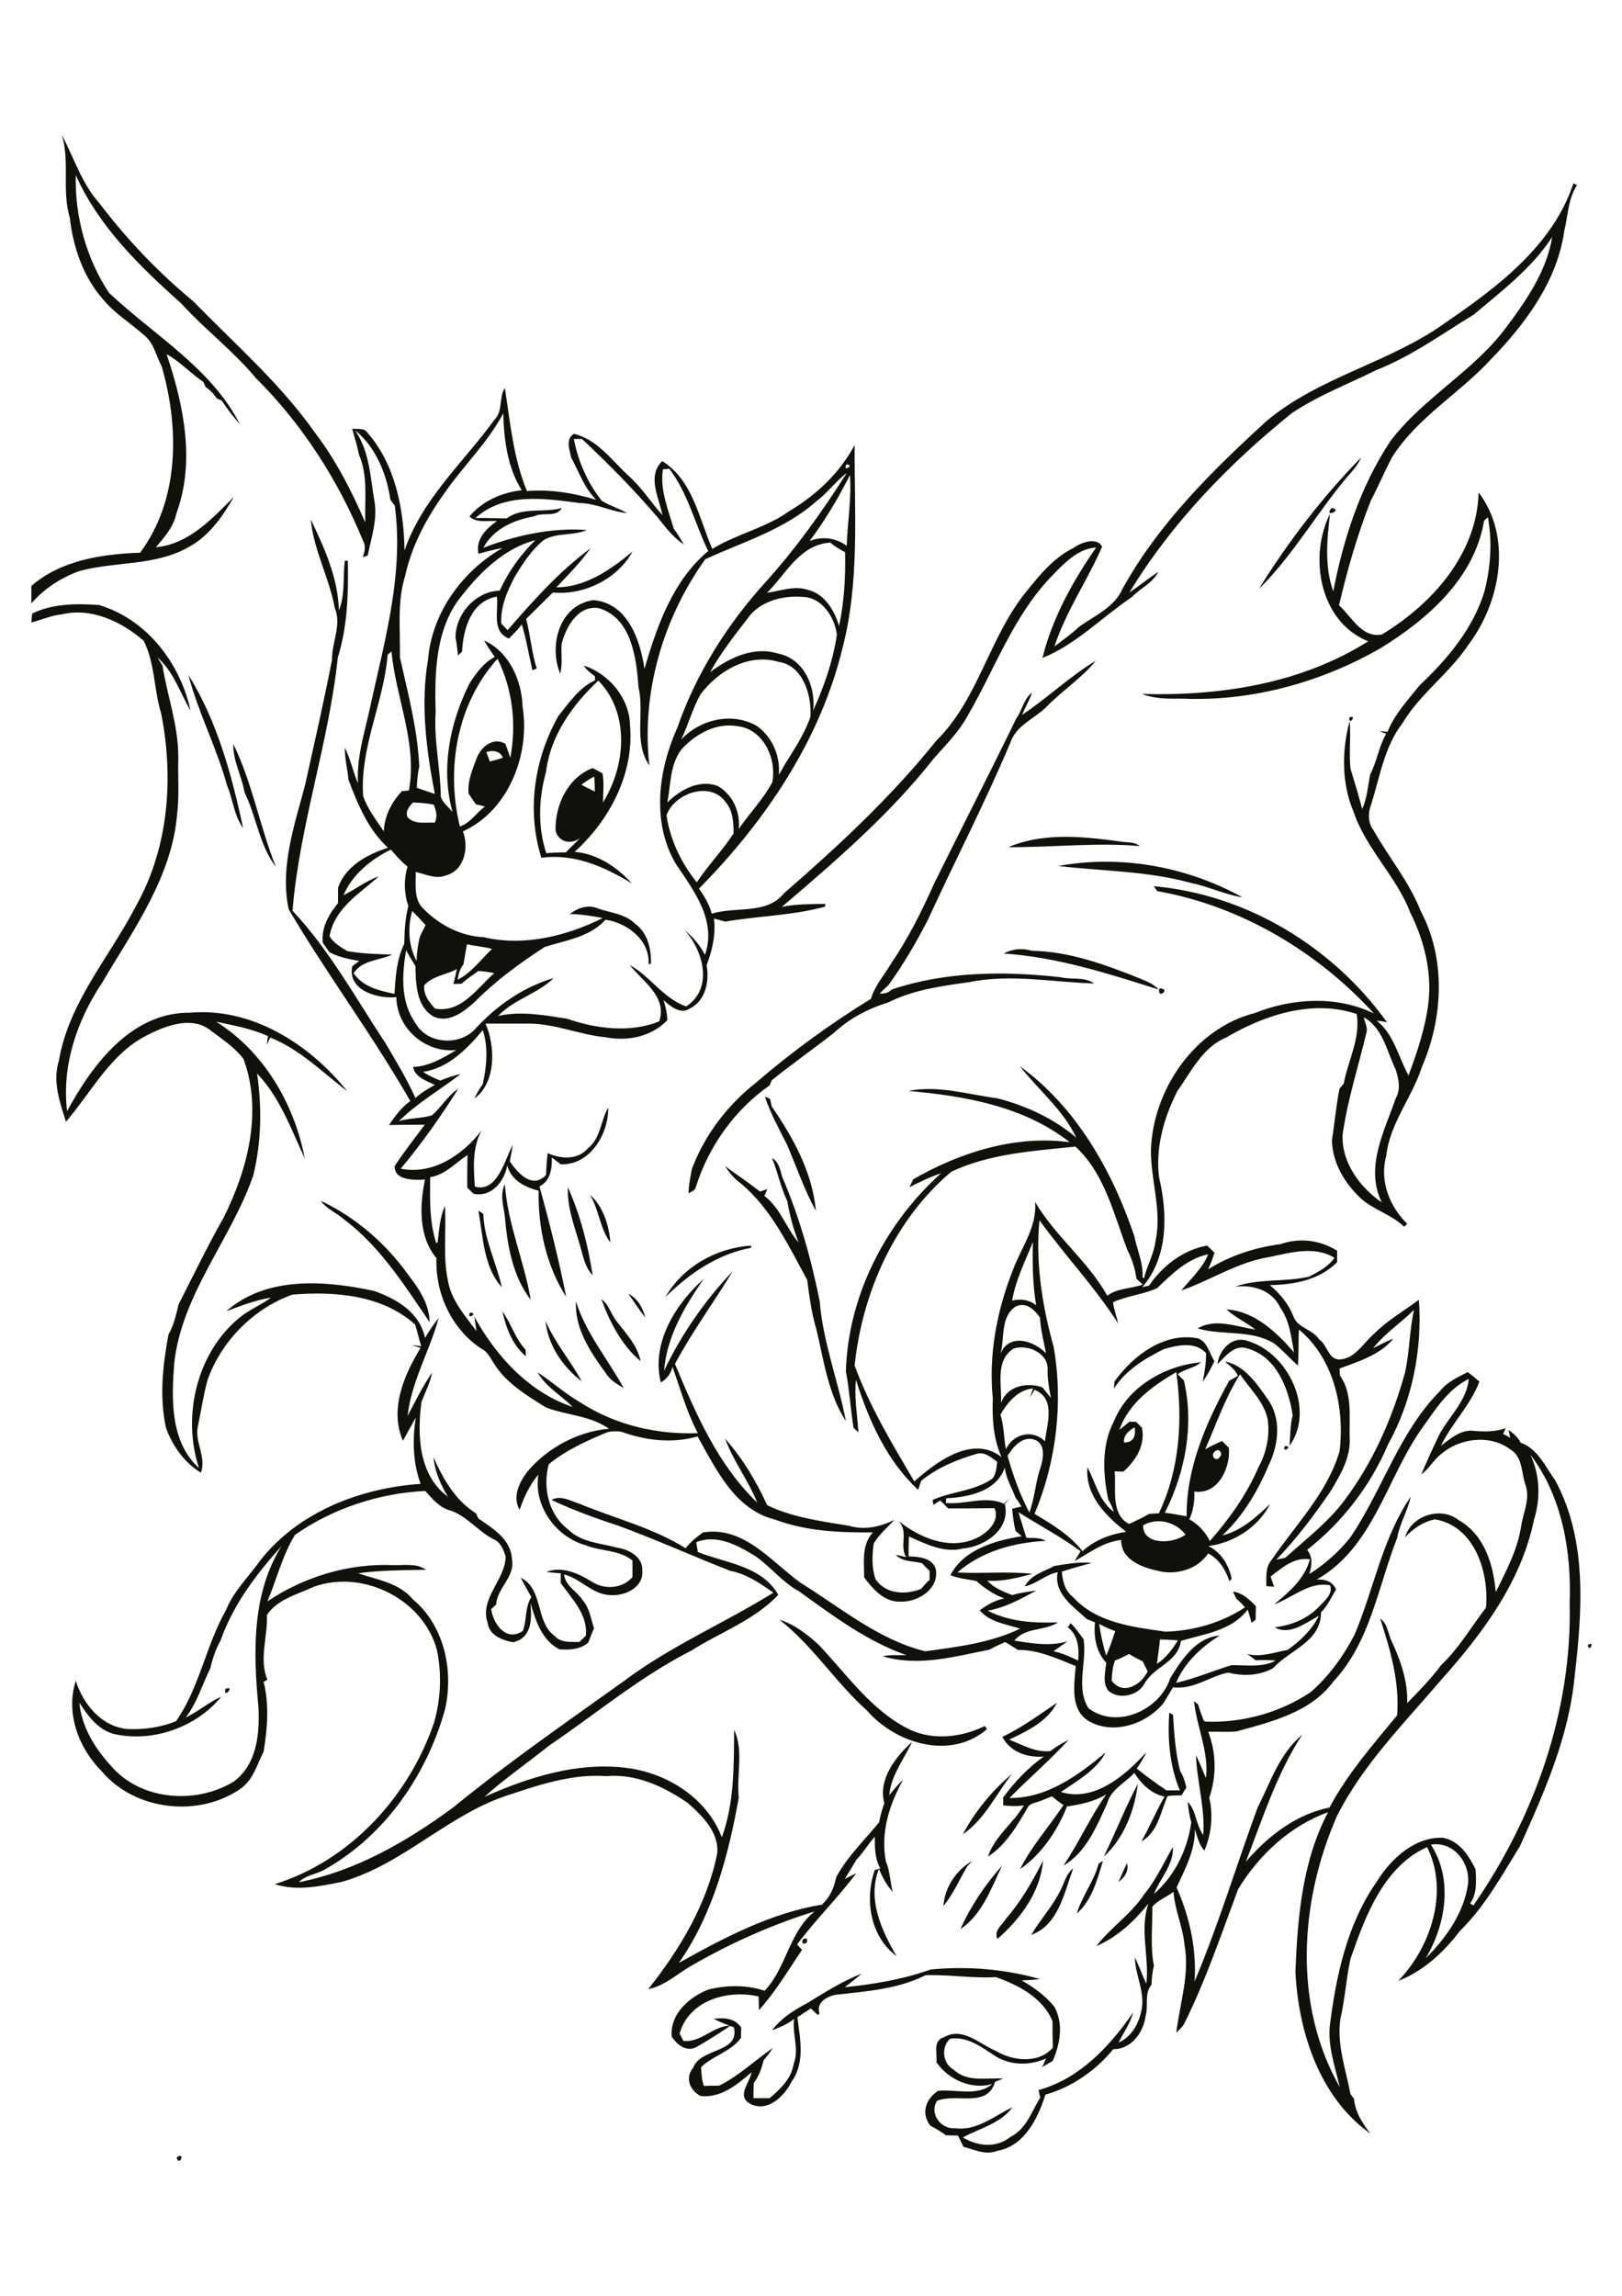 <?xml version="1.0" encoding="utf-8"?>
<!-- Generator: Adobe Illustrator 21.0.2, SVG Export Plug-In . SVG Version: 6.00 Build 0)  -->
<svg version="1.2" baseProfile="tiny" id="Layer_1" xmlns="http://www.w3.org/2000/svg" xmlns:xlink="http://www.w3.org/1999/xlink"
	 x="0px" y="0px" viewBox="0 0 595 842" overflow="scroll" xml:space="preserve">
<path fill="#12100B" d="M64.8,791.2C68.3,788.9,65.7,795,64.8,791.2 M294.4,712.7c-0.3-1.4,0.3-1.9,1.6-1.7
	C296.3,712.4,295.8,713,294.4,712.7 M388.9,693.5c1.5-2.8,2.1-6.2,4.8-8.3c-3.3,8.9-5.4,20.8-15.4,24.4
	C381.5,704.1,386,699.3,388.9,693.5 M352.3,707.5c3.8-8.5,9.1-16.3,15.3-23.3C363.6,692.5,360.3,702.2,352.3,707.5 M410.3,690.2
	c1-2.3,2-4.6,3.1-6.9C414.2,686.3,412.5,688.5,410.3,690.2 M403,683.5c0.4-0.3,1.2-0.8,1.6-1c-2.1,6.8-4,14.4-9.6,19.3
	C396.9,695.4,401.3,690,403,683.5 M369,703.7c5.6-6.4,9.8-13.8,13.6-21.3c-0.9,11.5-8.3,21.3-16.7,28.7
	C364.4,708,367.7,706,369,703.7 M346.1,699c0.3-6.6,4.8-13.4,10.6-16.5c-0.5,0.5-1.5,1.5-1.9,2C351.9,689.4,349.7,694.6,346.1,699
	 M139.5,671.3C140.1,671.9,140.1,671.9,139.5,671.3 M404.9,680.9c4.3-8.8,7.9-18,12.5-26.7C416.2,664,412.3,674.2,404.9,680.9
	 M353.2,672.7c4.5-8.4,10.7-16,18-22.1C365.4,658,361.1,667.4,353.2,672.7 M367.7,637c7.1-3.4,13.5-8.1,20-12.5
	c-3.5,6.9-10.8,10.3-17.5,13.5c4.9,1.9,9.6,4.8,15.1,4.2c2.1-1.6,4.3-2.9,6.7-4.1c-6.8,7.4-14.6,14.1-21.7,21.3
	c13.7,0.2,25.3-8.4,35.3-16.7c-3.5,6.6-10.5,10.4-16.4,14.5c12.1,3.8,23.7-6.1,31.3-14.6c-0.9,2.1-2.2,4.1-3.5,6
	c3.5,2.8,7.1,5.5,10.9,8c1.6,0,3.2,0,4.9,0c-3.8-9.1-4.5-18.7-3.9-28.5c0.3,0.2,1,0.6,1.4,0.8c0.4,6.9,0.9,13.8,2.6,20.6
	c1.2,1.8,1.8,4,2.3,6.1c-0.6,0.9-1.2,1.8-1.7,2.8c-1.7,0.1-3.5,0-5.2,0.3c-2.6,5.8-3.5,13.3-9.6,16.6c3.1-5.4,5.4-11.1,8.5-16.4
	c-4.8-1-8.5-4.6-11.1-8.7c-3.4,3.7-8.6,6-10,11.3c-3.8,8.3-7.7,17.9-16,22.7c5.7-8.4,9.8-17.8,15.7-26.1c-4.4,2.6-9.4,3.7-14.4,4.4
	c-3.5,8.9-9.3,17.5-17.2,23c4.2-8.5,10.7-15.6,15.9-23.5c-1.5-1-2.9-2.1-4.2-3.2c-1.6,0.6-3.2,1.3-4.8,1.9c-1.4,0.5-3.1,0.6-4,2
	c-3.9,6.7-8,13.9-14.7,18.2c2.5-7.5,9.3-12.2,13.2-18.8c-2.5,0.4-5.1,0.3-7.6,0c0-0.7,0-2.2,0-2.9c4.2-5.7,9.1-10.9,14.9-15
	C377,644.7,370.6,642.6,367.7,637 M82.7,619.4C86.6,617.8,81.7,623.4,82.7,619.4 M582.5,603.2C585.5,601.7,582.6,606.5,582.5,603.2
	 M285.9,594c5.5,1.7,10.1,5.3,14.3,9.1c10.5,11,19.6,24.5,33.7,31.3c8.8,4,18.9,2.7,27.4-1.4l0.7,1.2c-13.3,11.4-33.4,5.3-44-6.9
	C306.5,617,298.2,603.6,285.9,594 M409,609c-0.9,2.4-1.1,4.9-1.2,7.4c4.2,5.5,10.7,1.6,13.2-3.4c-0.6-1.2-1.2-2.5-1.8-3.7
	c-1.7-0.8-3.4-1.7-5-2.7C412.4,607.5,410.8,608.3,409,609 M425.5,601.3c-0.2,3-0.8,5.9-1.1,8.9c3.3-2.1,5.6-5.3,7.7-8.6
	C429.9,601.4,427.7,601.3,425.5,601.3 M403.2,595.6c0.6,3.9,1.4,7.8,2.6,11.6c1.3-2.9,2.3-6,3.3-9
	C407,597.5,405.1,596.5,403.2,595.6 M386.8,574.3c4.5-0.7,9.1-1.6,13.7-1.1c-3.7,1-7.4,2-11,3.2c0.3,3.5,1.2,7.1,4.1,9.3
	c8.6,9.5,22,11,33.9,12.7c10.4-0.3,20.5-3.2,29.2-8.9c-0.9-1.1-2-2.2-3.1-3.1c-0.5-0.9-0.9-1.8-1.3-2.7c3.5,0.5,6.1,2.9,8.4,5.4
	c0,1.6-0.1,3.3-0.1,4.9c-0.4,0.3-1.2,0.9-1.5,1.2c-0.4-1.7-0.9-3.3-1.4-4.9c-5.9,7.8-15.9,8.9-24.5,11.5c-1.1,7.9-10,9.4-13.4,15.7
	c-2.4,4.5-9.4,5.9-13.2,2.6c-2.3-2.9-1.1-6.9-0.8-10.3c-3.7-4-4.7-9.5-4.1-14.8c-1-0.4-2-0.8-3-1.2c-4.9-4.6-12.3-9.3-10.7-17.2
	c-4.4,0.8-7.7,4.3-12.1,5.2C378.2,577.5,382.9,576.4,386.8,574.3 M471.4,530.3C474.8,530.5,469.8,533.2,471.4,530.3 M315.5,494.3
	C316.1,494.8,316.1,494.8,315.5,494.3 M446.6,500.3c0.6-5.2,5.4-10.6,11.1-8.5c14.9,4.4,24.9,25.2,15.3,38.5
	c0.4-3.7,0.2-7.6,1.2-11.2c-1.5-9.9-5.9-21.4-16.4-24.5C452.9,492.8,449.6,497.4,446.6,500.3 M408.8,506.7
	c6.8-9.5,18.2-18.2,30.5-15.9c3.7,1.2,4.3,5.6,6.2,8.4c-1.3,2.6-2.6,5.2-4.3,7.5c0.7-3.5,1.3-7,1.2-10.5c-4.1-4.3-10.4-2.9-15.5-1.4
	c-7,3.5-14,7.7-18.3,14.5C408.7,508.6,408.8,507.3,408.8,506.7 M200.1,484.4c3.4,8,9.2,14.6,13.3,22.2
	C206.4,501.3,201,493.3,200.1,484.4 M184.3,480.9c3.2,4.5,4.7,10,8.5,14.1c0,0.6,0.1,1.8,0.1,2.4C188,493.3,185.6,487,184.3,480.9
	 M172.4,481.4C175.8,481.4,171,484.4,172.4,481.4 M222.1,503.4c-5.6-7.6-11.4-16.4-10.8-26.1c3.6,11.7,11.7,21.1,17.5,31.8
	C226.3,507.6,223.6,506,222.1,503.4 M220.6,476.5c2.8,1.8,3.4,5.3,5.4,7.8c3.5,4.6,7.8,9,9,14.9
	C228.1,493.5,223.7,484.9,220.6,476.5 M170.6,477.3C171.1,477.9,171.1,477.9,170.6,477.3 M230.5,474.5c3.4,1.7,5.3,5.1,6.2,8.7
	C234.5,480.4,232.6,477.4,230.5,474.5 M244.1,475.7c6.4-11.2,18.7-18,31.4-18.9l0.1,0.8C263.2,459.9,252.8,467.1,244.1,475.7
	 M175.5,444c0.5,0.3,1.4,0.9,1.8,1.2c0.3,9.4,4.8,17.9,6.8,26.9C177.3,464.6,177.2,453.4,175.5,444 M117.7,440.4
	c12.9,6.1,23.9,15.7,32.1,27.2c3.9,5,7.7,10.7,7.8,17.3c-9.2-13.5-18.1-27.7-31.4-37.7C123.5,444.8,119.8,443.4,117.7,440.4
	 M216.4,438.2c4.7,3.9,7.1,11.3,7.5,17.5C220,450.5,219.8,443.7,216.4,438.2 M208.3,435.4c4.6,10.2,7.4,21.2,9.1,32.3
	c-2.8-2.9-3.5-7-4.6-10.8C210.8,449.9,208,442.9,208.3,435.4 M185.2,446.2c-0.5-4-1.9-8.1,0-11.9c1,14.6,7.1,28.2,9.5,42.4
	C188.1,468.2,186.1,456.8,185.2,446.2 M283.2,424.7c2.5,1.4,3,4.3,3.7,6.8c6.3,14.7,10.7,30.2,13.8,45.8c1.2,15,6.8,29.2,9.6,43.9
	c-6.5-10-8.1-22.2-10.8-33.6c-1.8-5.9-2.6-12.1-3.4-18.2c-6.9-12.6-13.2-26.2-24.6-35.6c-2.3-1.7-4.1-3.9-5.6-6.2
	c4.3,3.2,8.7,6.1,12.9,9.4c0.9-0.3,1.8-0.6,2.7-0.9c-0.4,0.8-0.8,1.7-1.1,2.5c5.9,4.4,8,11.9,12.6,17.1c-2-4.9-3.3-10-4.2-15.2
	C286.4,435.5,285.3,429.9,283.2,424.7 M280.6,402.2c0.5,0.2,1.4,0.6,1.9,0.8c0.2,0.9,0.4,1.9,0.6,2.8c7.9,11.5,14.9,24.1,16.2,38.3
	c-4.2-7.6-7.1-16.2-10.6-24.3C285.8,414,282.6,408.3,280.6,402.2 M425.3,362.5C429.9,362.5,424.3,366.9,425.3,362.5 M368.2,349.7
	c3.2-1.7,6.8-2.1,10.3-1c13.7,0.2,26.7,5,39.3,10c2.5,1.1,5.3,2,7.2,4.2C406.4,357,387.7,351,368.2,349.7 M388.2,317.6
	c23-4.2,47.2,0.2,67.6,11.5c-6.5-1-12.5-4-19-5.3C421,319.4,404.4,319.5,388.2,317.6 M369.9,310.7c13.4-5.7,28.4-3.8,42.4-1.9
	c2,0.2,4.2,0.1,5.8,1.5C402,308.9,385.9,310.8,369.9,310.7 M85.6,272.9c7,14.3,9.7,30.3,15.6,45c-6.1-7.9-7.1-18.4-11.5-27.3
	C88.7,284.6,85.4,279,85.6,272.9 M494.9,263.2C497.9,261.7,495,266.5,494.9,263.2 M353.6,254.3C354.1,254.9,354.1,254.9,353.6,254.3
	 M69.1,247.5c10.6,17,15.9,36.7,20.1,56.2c-3.4-4.6-3.7-10.5-5.9-15.6C79.5,274.2,72.7,261.3,69.1,247.5 M213.3,287.8
	c1.6,0.9,3.3,1.7,4.9,2.5c0-1.9-0.1-3.7-0.2-5.5C216.4,285.6,214.8,286.6,213.3,287.8 M200.3,283.1c-2.7,9.6-3.1,20.2,0.1,29.8
	c2.4-0.2,4.8-0.3,7.2-0.3c1.7-1.9,3.6-3.5,5.3-5.4c-3.1,2.7-8,1.8-9.1-2.5c-0.3-9.3,4.5-19.6,13.6-23c1.2,0.6,2.4,1.2,3.6,1.9
	c0.7,3.5,0.2,7.1,0.2,10.7c8.3-13.4,10-32.6-1.7-44.7C210,258.5,201.9,269.8,200.3,283.1 M214.1,244.1c9.3,2.9,16.9,12.1,17,21.9
	c1.6,17.5-7.4,34.8-20.3,46.4c8.2,0.7,15.6,5.6,21,11.6c-10-6.1-21.2-11.1-33.2-9.4c-5.5-17.3-2.6-36.5,6.3-52.1
	c3.9-4.8,7.6-10.4,13.4-13c0-0.4-0.1-1.2-0.1-1.5C216.7,246.9,215.2,245.7,214.1,244.1 M374.9,262.2c9.3-6.2,17.5-14.1,27.1-19.9
	c-5.1,6.3-12.1,10.8-17.8,16.6c-4.4,4.6-11.3,6.9-13.5,13.3c-9.3,22.1-20.3,43.3-30.3,65.1c-4.3,8.3-9,16.4-14.5,24
	c-1.1,1-2.2,2-3.2,3.1c1.7,0.1,3.3-0.3,4.4-1.5c19.9-6.7,41.4-6.8,62-4.5c4.1,1,8.7-0.3,12.3,2.3c-15.3-0.5-30.7-3.6-45.9-0.5
	c-10.1,1.4-20.5,2.8-29.8,7.5c-7.3,2.2-14.2,5.9-19.8,11.1c-7.5,5.9-15.4,11.4-22.8,17.4c-0.2,0.5-0.6,1.4-0.7,1.8
	c-12.8,8.9-22.4,22.3-27.1,37.2c-0.2,1.4-1.6,1.8-2.7,2.4c0-3,0.7-6,1.2-8.9c4.7-12.4,13-23.4,23.5-31.6
	c13.2-11.4,27.4-21.7,42.2-30.8c1.4-4.8,4.8-8.6,7.3-12.8c6.2-9.1,11.2-19,15.7-29.1c10-20.3,20.4-40.5,30.3-60.9
	c2.2-3,2.7-7.2,5.8-9.5C377.6,256.8,376.1,259.4,374.9,262.2 M488.5,186.3C493,187,485.2,190.1,488.5,186.3 M461.8,216
	c10.7-17.3,23.3-33.7,37.5-48.2c-1.3,3-3.5,5.3-5.6,7.7C482.7,188.7,474.1,203.9,461.8,216 M524.9,676.5c8.2,12.7,5.5,29.3-1.9,41.7
	c7.4-7.4,14-16.6,15.5-27.2C539.4,683.2,533.3,675.2,524.9,676.5 M80.9,601.7c-1.8,3.1-2.9,6.5-3.7,10c-3,6.1-4.9,12.8-9.1,18.2
	c4.6-2.2,8.5-5.6,13.1-7.7c-8.8,10.9-24.2,16.6-38.1,14c-6.5-1-10.7-6.6-14-11.8c0.8,8.8,5.7,16.8,11.6,23.2
	c10.8,12.7,31.1,14.3,45,5.8c8.6-6.3,9.6-17.6,9.1-27.4c-1.9-19.9-2.5-41.5,8.5-59C94.1,577.2,85.5,588.5,80.9,601.7 M419.3,559.4
	c0,7.5,11.2,6.8,15.6,3.4C431.2,558.1,424.6,556.4,419.3,559.4 M561.4,533.5c3.5,7.4,3.8,16.1,1.3,23.9
	c-4.6,22.5-18.7,41.5-33.7,58.3c-13.7,16.1-29,31.3-38.6,50.4c-13.6,31.1-16.2,69.1,1.1,99.4c-1.7-7.4-4.4-14.7-3.7-22.4
	c2.3-18.5,6.4-37.6,17.3-53.1c5.1-8.3,14-16.5,24.3-16c6,1.2,9.4,6.5,11.9,11.6c0.2,4.3,0.6,8.8-2,12.5l1.2,0.7
	c22.4-32.4,36.2-71.2,35.3-110.8C576.5,569.1,573.1,548.9,561.4,533.5 M445.5,532.5c-1.6,1.3,0.6,3.9,1.9,1.9
	C449,533,446.8,530.7,445.5,532.5 M369.6,533.9c2,7.1,4.5,14.2,8,20.8c2-5.3,2.2-11.1,4.1-16.5c1.1-3.4,2-9-2.5-10.3
	C374.9,526.7,371.6,530.7,369.6,533.9 M222.7,525.3c-7.5,3.1-15,6.5-21.4,11.7c-2.3,8.4-0.1,18.5,7.1,23.9c4.8,4.8,11.8,5,18,6.7
	c4.3,0.6,9.5,3.4,9.2,8.4c0.6,6-6.1,9.3-11.3,9c-6.7,0.1-11.1-6-17.4-7.6c0.5,4.4,5,6.3,7.1,9.8c2.3,2.8,2.8,6.6,3.9,10
	c-0.8,1.7-1.4,3.5-2.1,5.2c-3,2.6-6.8,2.7-10.6,2.5c-6.5-3.4-8.7-10.5-10.6-17c0.5,5.8,0.6,12.8-6.4,14.4c-4-0.8-8.7-2.5-9.3-7.1
	c-3.1-8.9,6.4-15.7,6.6-24.3c-0.8-2.6-1.9-5.5-4.7-6.5c-5.8-3.1-10-9-16.5-10.7c-3.5-1.3-5.9-4.2-8.3-6.9
	c-16.9,0.8-33.9,6.4-47.8,16.1c-4.6,7.5-6.7,16.3-10.1,24.4c13.5-9.1,29.9-14,46.1-13.3c4.1,0.1,8.5-0.8,12.1,1.7
	c-8.3,0.2-16.6,0.1-24.9,1.3c7,2.4,15.1,3.5,20.1,9.6c11.6,9.7,15,26.3,11.7,40.5c-6.7,23.8-21.8,45.8-43.5,58.2
	c-3.2,2.1-7.4,2.2-10.1,5c20.9-4.1,39.6-14.9,56.6-27.4c20.2-16.5,41.6-31.3,62.7-46.4c17-12.8,36.8-21.2,54.8-32.4
	c-4.8-3.4-9.9-6.9-15.8-8c-13.8-5.4-27.3-11.5-41.2-16.6c-8.3-2.7-16.5-5.7-24.4-9.4c3.4-1.9,7,0.4,10.3,1.4
	c13,5.4,26.9,8.8,38.9,16.3c1.8-2.3,4-4.1,6.4-5.8c15-2.4,25,10.7,35.8,18.5c14.7,9.1,28.6,20.9,45.7,25.1
	c11.7-1.6,24.1-3.1,34.8-8.3c-5.2-1.7-11-2.3-14.8-6.7c2.7-2.1,5.7-3.7,9-4.4c-3.9-1.4-7.2-3.7-10.3-6.4c-3.2-0.6-6.4-0.9-9.5-2.1
	c5-9.5,16.4-12.7,26.2-14.3c-0.8-0.7-1.5-1.3-2.3-2c-0.6-2.7-1-5.4-1.2-8.1c0.9-0.2,2.6-0.6,3.4-0.8c-0.7-1.1-1.3-2.1-2.1-3.1
	c-1.4-3.7-3.6-7.2-4-11.2c-3,8.8-13.4,10.9-21.5,11.3l-0.1,1.7c7.1,0.7,14.5-2.8,21.3,0.3c0.5-0.5,1.5-1.5,2-2
	c-0.4,0.5-1.3,1.6-1.7,2.1c2.2,9.2-7.3,15.6-15.3,16.3c-7,1.8-13.7-1.7-19.9-4.4c-0.1,2.4-0.1,4.9-0.1,7.3c3.7,0.1,8.9,0.5,10,4.8
	c1.2,7.3-6.8,12.1-13.2,11.8c-5.8,0.1-9.9-4.6-13.1-8.9c0-5.7-1-11.9,3.2-16.5c-12.1,0.1-24.4-0.4-35.9-4.7
	c-14.7-3.6-21.6-18.4-28.4-30.5c-9.3,2.7-19.2,1.5-28.2-1.8C226.3,524.9,224.4,524.8,222.7,525.3 M412.3,529
	c3.4,0.2,4.5-2.5,3.9-5.5C414,524.7,412.1,526.4,412.3,529 M367,518.8c1.3,4.1,1.2,8.5,2,12.7c2.6-5.6,9.8-7.5,14.3-2.9
	c0.8-6.4,4.1-15.7-3.8-18.9c-0.5,0.9-1.1,1.9-1.7,2.8c0.3-0.8,0.9-2.5,1.2-3.3C373.5,509.6,369.6,514.3,367,518.8 M454.9,504
	c-5.5,8.6-8.7,18.3-12.8,27.5c2-1.1,4.1-2.1,6.2-3c0.8,0.8,1.7,1.7,2.5,2.5c0.6,7.4-4,17.3-12.7,16c0.2,3.5-0.4,7-1.8,10.2
	c3.3,1.9,5.9,4.6,7.5,8c7.1-8.1,13.5-17,17.8-27c3-5.4,4.3-11.7,3.4-17.8C463.6,513.9,458.4,509.3,454.9,504 M410.6,524.4
	c1.3-1,2.5-2,3.7-3c0.8,0,1.7,0,2.5,0.1c0.7,0.7,1.4,1.4,2.1,2.1c1.3,6.4-2.2,12-6.8,16.1c-0.8,0-2.4-0.1-3.2-0.1
	c0.6,6.4-1.6,15.8,5.3,19.3c2.5-1.2,5-2.3,7.4-3.7c1.2-0.1,2.3-0.1,3.5-0.2c7.7-16.1,8.8-34.3,6.4-51.8
	C422.8,508.3,414.1,514.5,410.6,524.4 M371.8,494.6c-6.9,4.4-4.2,13.3-4.6,20c2.1-6.3,9.5-7.8,15.2-5.8c1,1.3,2.1,2.6,3.1,3.9
	c-0.7-3.6-1.3-7.2-1.2-10.8C384.3,496.1,376.8,492.9,371.8,494.6 M503.7,494.4c2.5-1.1,4.8-2.5,7.4-3.4c-4.9,5.9-12.7,8.3-19.7,10.9
	c0,0.8,0.1,1.6,0.1,2.5c4.7,6.6,3.4,15.1,3.6,22.7c0.5,7.3-3.4,13.8-7,19.8c-6,8.8-12.5,17.4-19.9,25.1c1.1-0.2,2.2-0.5,3.3-0.7
	c7.5-6.8,15.7-13,21.8-21.2c10.4-13.9,17.5-30.1,22.1-46.7c1.7-7.6,1.6-15.5,3.3-23C513.9,485.1,508.1,489,503.7,494.4 M372.5,479.2
	c-5.6,3.8-3.9,11.6-5.5,17.3c3.2-7.7,12.1-4.9,16.7-0.2c-0.8-4.4-2-8.7-2.2-13.1C379.4,480.2,376.3,477.3,372.5,479.2 M371.3,477
	c3.1-0.8,6.3-0.3,8.8,1.7c-1.3-7.7-1.4-15.5-1.2-23.2C376.1,462.5,372.5,469.5,371.3,477 M381.3,447.5c-1.5,15.5,1,31.4,5.2,46.4
	c3.6,20.5,1,42.2-7,61.3c6.4,3.8,13,7.8,17.6,13.7c4.3-4,10.2-6.3,16-7.1c-7.4-5.8-15.1-13.4-14.2-23.7c3,5.6,4.3,12.4,9.7,16.4
	c-0.5-1.6-1.3-3.2-2.1-4.7c-1.9-9.3-2.5-19.8,2.1-28.5c5.1-12.7,18.7-20.5,32-21.7c-2.5,2.2-6,2.4-8.6,4.4c0.6,0.6,1.7,1.7,2.3,2.3
	c3.8,16.4,0.5,33.6-7,48.5c2.7,0.3,5.3,0.8,8,1.3c-0.2-17.7,7.2-34.5,15.6-49.7c1.1-0.6,2.1-1.2,3.2-1.8c-0.9-2.3-3-3.7-4.8-5.3
	c7,1.3,11.6,7.9,15.4,13.4c5.4,7,4.5,16.8,0.8,24.4c-4,9.6-9.5,18.9-17.1,26c7-1.7,12.4-6.7,17.5-11.5c-4.3,8.4-13.2,14.2-22.6,15.4
	c4.7,2.4,7.5,6.9,8.5,12c-0.2,0.2-0.6,0.7-0.8,0.9c-1.4-4.2-3.8-8.1-7.8-10.2c-4,6-12.1,8.2-18.8,6.3c-5.7-1.2-13.3-4.2-13.1-11.2
	c-6.5,0.6-11.6,4.7-17.1,7.7c0.7-1.2,1.5-2.4,2.2-3.6c-7.2-5.3-15.2-9.5-22.8-14.3c1,3.1,1.9,6.3,2.9,9.4c2.4,0.1,4.9-0.2,7.1,1.1
	c-11.6,0.6-23.5,3.8-32.4,11.6c9.2,0.5,18.4-0.5,27.6,0.5c-5.5,1.4-10.9,2.9-16.6,2.5c2.4,2.7,5.8,4,9.1,5.3
	c2.9-0.9,5.9-1.2,8.9-1.7c-5.7,3.1-11.4,6.3-17.9,7.4c8,4.1,16.9,4.6,25.8,4.3c-5,3.3-12.1,1.7-16,6.7c6.5,1,13.1,2.2,19.5,0.2
	c-1.7,1.3-3.5,2.5-5.2,3.7c3.2,0.6,6.1,2,9.1,3.4c0.4-4.4,0-9.4-3.8-12.2c0.3-0.4,0.8-1.2,1.1-1.5c1.7,1.8,3.2,3.8,4.7,5.9
	c1.3,8.4-3,17.7,1.8,25.3c10.4,7.9,26.3,0.6,30-11.1c4.2-6.7,9.3-14.8,18.1-15.6c-6.7,4.3-12.8,9.8-16,17.4
	c6.9-1.6,13.5-4.4,20.3-6.5c5.5-0.1,11.2,1,16.3-1.7c-2.5-0.2-5-0.2-7.4-0.1c-1-0.8-2.1-1.6-3.1-2.3c5,1.3,9.9-0.6,14.8-1.5
	c4.7-3.3,8.9-7.3,11.5-12.5c-4.7,2.5-10.8,7.4-16.2,4.2c6-0.7,11.8-3,16.1-7.4c2-2.2,5.4-4.7,4.2-8c-7.6-1.5-13.8,4.6-20.5,7
	c5.5-4.5,11.2-9.4,13.1-16.5c-5.6-1-10.3,3.1-14.4,6.3c0.3,0.9,0.9,2.8,1.3,3.7c-0.7,0-2.1-0.1-2.9-0.2c0.1-3.3-0.4-6.9,1.9-9.5
	c8.8-13,20.5-24.6,25-40c1.9-16-2.1-33.9-14.9-44.6c-0.3,4.4,0,8.8-0.4,13.2c-3-2.6-5.6-5.7-8.7-8.1c-8.5-5.2-18.9-2.8-28.1-5.5
	c6.6-3.9,14.3-0.6,21.2,0.4c-3.4-2.7-7.4-4.4-10.6-7.4c10.3,0.7,18.3,8.3,24.8,15.8c-1.1-5.7-1.6-11.6-5.1-16.5
	c-3-6.4-10.1-8.4-16.6-7.6c8.5-3.1,18.2-1.6,27.2-3.7c3.5-1.8,7-3.6,9.3-6.9c-7.2-4.5-16.1-1.9-23.8-0.3
	c-11.6,1.8-21.5,8.5-32.4,12.3c3.5-4.3,7.8-8.1,9.9-13.3c-7.6,1.6-13.3,7.2-18.7,12.4c-5.1,2.4-11.1,2.8-16.2,5.2
	c0.3,2.7,1.3,5.2,1.9,7.8C401.4,471.7,390.5,460.3,381.3,447.5 M349,429.7c-20.9,17.6-32.7,44.4-35.5,71.1
	c5.5,15,13.8,28.8,21.9,42.5c8.2-7.3,21.5-17.2,32-8.9c-3-6.7-3.5-14.2-3.2-21.4c-1.6-15.9,1.4-32,7.2-46.8c3-8.4,9.1-16,8.3-25.4
	c7.4,12.6,19.4,21.7,26.5,34.4c3.8-2.9,8.7-2.5,13-4.1c-0.6-0.5-1.7-1.5-2.3-2.1c-0.5-3.7-1.6-7.2-3.3-10.5
	c-5.1-13.2-8.3-28.1-19.1-38C379.3,422.1,363.3,423,349,429.7 M500.3,373.1c0.3,1.6,1.2,3.2,1.1,5c-3,12.7-7.1,25.2-8.9,38.1
	c-0.4,10.2,6.4,19.3,14.4,24.8c-6.3-12.7,0.9-26.1,5.1-38.2c1.9-3.3,1.1-7.1,0-10.5C508.7,385.6,507.4,377.1,500.3,373.1
	 M155.6,361.4c-0.3,3.4,1.8,6.2,4,8.5c9.7,1.7,15.4-7.5,21.7-13c-1.9-0.4-3.9-0.7-5.8-0.8c-2.1,1.5-4.3,2.9-6.2,4.7c-1,0-2,0-3,0.1
	c0.5-1.8,0.9-3.7,1.3-5.5C163.8,357.5,158.6,357.9,155.6,361.4 M171.3,346.3c-0.4,2.5-0.9,4.9-1.3,7.4c-1.3,1.6-1.9,3.6-2.1,5.6
	c5.1-2.6,8.5-7.4,12.6-11.3C177.5,347.2,174.4,347,171.3,346.3 M152.8,352.4c0.1-3.1,0.5-6.1,1.3-9.1c0.7-1.4,1.4-2.7,2-4.1
	c-1.7-1.7-3.2-3.5-4.9-5.1C149.5,340,149.8,346.8,152.8,352.4 M126,328.3c4.4-2.1,8.3-5.3,13-6.9c-7.1,6.3-16.3,11.7-18.1,21.9
	c1.4,2.6,4.1,4,6.5,5.5c5.5,1,11,1.1,16.5,1.3c-4.8,2.2-10.9,1.9-14.2,6.8c3.5,5.1,9.4,6.4,15,7.6c0.4-6.3,0.8-12.7,3.6-18.4
	c0.1-4.7,0.3-9.3,1.5-13.8c-1.6-4.7-1.7-9.7-0.3-14.5c-2.3-1.8-4.2-4-6.1-6.2C136,315.2,129.3,320.7,126,328.3 M151.5,294.3
	c-1.4,1.5-2.9,3.2-2,5.4c2.6,2.8,6.6,1.8,10,2c1.1-2.2,0.5-4.4-0.4-6.6C156.6,294.6,154.1,294.4,151.5,294.3 M244.5,299
	c1.3,9,5.4,17.5,11.1,24.6c4.1-6.2,9.4-11.7,13.5-17.9c0-3.9-0.2-8.4-2.9-11.5C260.7,286.3,247.4,290.8,244.5,299 M178.4,275.8
	c0.4,1.2,0.9,2.3,1.3,3.5c1.6-0.4,3.2-0.9,4.8-1.4C183.4,275.3,180.8,275.1,178.4,275.8 M250.1,274.7c-4.4,5.6-4,13-5.3,19.6
	c4.8-4.7,11.6-8.5,18.4-6.1c5.6,3.2,8.4,9.5,7.8,15.8c4-5.8,9-10.9,12.3-17.1c1.7-8.7-3.3-19.6-12.9-20.6
	C262.6,265,255.2,269.2,250.1,274.7 M257,254.6c-3,5.3-4.5,11.2-7.1,16.6c7-7.4,18.5-10.1,27.5-5.1c5.9,4,8.9,11.2,8.3,18.1
	c0.7-1.2,1.4-2.4,2.1-3.7c3.5-5.6,7.3-11.3,9.5-17.6c0.5-7.9-2.7-18.9-11.8-20.2C274.5,239.5,263.4,246.1,257,254.6 M168.7,303.1
	c3.9-1.3,6-5,9.2-7.3c-1.1-0.3-2.2-0.6-3.3-0.8c-0.9-1.3-1.8-2.6-2.7-3.9c-0.5-4.7,1.5-9.1,3.1-13.4c1.7-4,6.1-7.5,10.4-4.9
	c0.6,1.7,1.2,3.4,1.8,5.1c2.3-12.2,0.9-25.1-4.7-36.3C167.6,258.1,163.5,281.9,168.7,303.1 M142.2,240.1c-1.4,17.5-10.2,34-9,51.8
	c1.6,4.8,4.8,8.8,7.6,13c0.2-5.7,2.9-10.8,6.7-14.8c0.6,0,1.9-0.1,2.5-0.2c3.2-17.3-4.8-33.9-6.4-51
	C143.3,239.2,142.6,239.8,142.2,240.1 M275.5,225.2c-5.3,6.9-10.8,13.7-15,21.3c7.1-5.3,16-9.6,25-6.8c9.4,1.9,13.8,12.1,12.8,20.9
	c4-8.9,7.3-18.2,8.7-27.9c-0.9-6.5-5.5-13.7-12.7-13.8C287.6,218.4,280.3,220.1,275.5,225.2 M281.4,217.4c4.9-0.7,9.9-2.7,14.9-1.1
	c6.2,1.5,9.8,7.5,11.5,13.3c1.9-8.9,2.4-18,2.2-27.1c-1.9-1-3.8-2.1-5.4-3.5C293.4,199.7,288.4,210.4,281.4,217.4 M297,198.4
	c4.6-1.8,9.6-1.2,13.6,1.8c0.3-8.7,1.8-17.3,1.2-26C307.5,182.7,302.7,190.8,297,198.4 M310.5,170.3
	C308.9,173.4,313.8,170.5,310.5,170.3 M210.5,161c1.6,8.2,5,16.1,10.3,22.7c2.9,1.8,6.3,2.7,9.2,4.5c-5.9-0.6-11.3-3.6-17.3-3.7
	c-12.8-1.7-27.8-4-38.3,5.5c3.8-0.1,7.7,0.1,11.5,0.1c5.8-4.3,13.5-1.9,20.2-3.8c-2.1,3.7-7,1.3-10.3,3.1
	c-7.4,1.3-14.8,4.6-18.5,11.5c12-4.6,25.3-7.5,38-6.5c-5.1,2.2-11.1,0.8-15.9,3.7c-4.4,3.6-7.6,8.5-10.5,13.3
	c-2.8,5.3-5.4,11.2-5,17.3c0.8,0.8,1.5,1.6,2.3,2.4c9.4-10.8,18.9-21.5,30.4-30c-3.6,5.2-8.2,9.7-12.5,14.3c10.6,0,20-6.5,27.9-13.1
	c-5.5,10.1-17.9,16.1-29.2,15c-3.3,3.2-6.5,6.5-9.8,9.7c1.6,6,2,12.3,3.9,18.2l-1.6,0.6c-1.3-5.6-2.2-11.3-3.9-16.8
	c-1.4,1.9-3.1,3.5-4.7,5.2c-6.5-2.6-3.8-10-4.4-15.4c-9.5,1.6-12.4,11.9-12.8,20.2c-0.4,0.3-1.1,1-1.5,1.4c-0.2-2.2-0.5-4.4-0.9-6.6
	c0-8.7,7.4-16.9,16.2-17.2c3.2-6.9,7.6-13.2,13.1-18.5c-10.9,2.8-19.9,11.3-26.7,20c-10,11.9-10.3,28.3-9.9,43.1
	c-0.7,10.4,1.8,20.7,1.9,31c0.7,2.3,2.9,3.8,4.3,5.6c-4.4-15.8-1-32.7,6.2-47.1c2.4-3.8,5.2-7.6,9.3-9.8c-1.4-1.9-2.7-3.9-3.9-6
	c9.2,4.2,13.8,14.6,14.1,24.3c2.8,17.5-5.1,38.1-21.9,45.7c2.3,5.8,0.6,14.3-6.1,16.1c-3.7,1.6-7.5-0.4-11.2-1.2
	c0.1,4.2-0.7,8.9,1.9,12.5c5.9,6.5,14.2,11,23,11.4c14.7,3.5,30.4-0.4,43.7-7c-4-0.8-8-1.4-12.1-1.5c2.8-2.1,6.2-3.4,9.6-2.3
	c4.8,1.9,10.5,2,14.4,5.9c4.7,3.4,5.9,9.3,5.8,14.7l-0.9,0.1c0.6-8.8-7.9-15.2-15.8-16.3c-5.7,6.4-14.5,7.5-22.3,10
	c-9.1,5.9-18,12.4-25.6,20.1c-4,3.6-9.5,8-15.2,5.4c-6.3-3.7-6.5-12-6.6-18.5c-1.2-1.9-2.4-3.8-3.4-5.8c-1.6,8.9-2.1,19,3.4,26.7
	c4.2,7.7,16,8.5,21.8,2.3c7.8-8.6,17.7-15.5,28.9-18.8c-5.9,5.8-14.6,7.8-20.4,13.9c8.4-1.9,16.9-0.3,25.3,1
	c10.6,3.7,23.1,5.3,33.8,1c3.1-9-6-14.6-10.8-20.7c7.6,4.2,12.2,12.2,20.7,15.2c10.1-6.5,6.3-20.6-0.6-28c3.1,2.5,5.7,5.6,7.5,9.1
	c4.4-12.5-4.1-23.6-10.7-33.4c-9-15.3-6.4-34.5,0.6-50c6.9-19.9,18.4-38,32.5-53.5c11.1-12.3,20.7-25.8,29.6-39.8
	c-4.1,3-7,7.3-11.1,10.3c-11.6,10.4-26.9,14.9-40.8,21.3c-15.5,21.7-23.5,48.9-20.5,75.6c-5.9-8.5-1.7-19.3-4-28.7
	c-0.7-10.6-2.6-25.6-14.7-29c-7.6-1-11.9,7-13.5,13.2c-0.2,3.6,0.4,7.3-0.5,10.9c-4.3-10.4-0.3-25.2,12.1-27
	c12.5,0.9,17.3,14.6,18.8,25.2c4.6-15.7,10.4-32.4,23.4-43.2c-4.9-10-7.4-21.2-14.3-30.2c-0.6,0.1-1.8,0.2-2.3,0.2
	c-1.2,7.6,1.9,14.6,3.9,21.7c1.4,1.9,2.6,3.9,3.8,5.9c-4-2.6-6.8-6.4-9.7-10c-8.6-10.1-18-19.6-27.7-28.7
	C212.4,161,211.1,161,210.5,161 M163,180.9c-6.6,9.2-12,19.3-14.4,30.4c-3,9.6-1.7,19.8-1.9,29.8c3,13.3,6.5,26.5,7.1,40.1
	c-0.6,2.5-0.8,5.1-0.9,7.7c2.2,0.8,4.4,1.5,6.6,2.3c-3.1-16.2-5.3-32.8-2.5-49.2c1.4-17.2,12.5-32.5,27.3-41c-3,0.5-5.9,1.3-8.8,2.1
	c-1.1-5.3,2.8-9.2,6.8-12c-3.4-0.3-7.4,0.9-10.1-1.7c4.8-5.7,11.9-8.8,19.2-9.6c-5.3-8.5-6.5-18.4-6.8-28.2
	C178.9,162.4,169.9,170.9,163,180.9 M540.6,115.4c-11.7,7.1-22.9,15.3-35.7,20.3c-10.4,5.2-21.3,9.3-31,15.8
	c-23.1,18.6-44.2,40.4-59.6,65.8c3.6-2.4,7-5.2,10.6-7.6c-2,4.1-6.6,6-9.6,9.2c-11,7.4-20.5,17.4-32.9,22.4
	c3.7-14.8,11.1-28.1,19.7-40.5c-6.9,0.4-11.9,6-16.4,10.6c-14,14.5-20.8,34.1-30.8,51.2c-3.2,5.9-8,10.6-12.3,15.5
	c-16.1,20.5-36,37.6-55.8,54.5c5.2-1.1,10.5-1,15.9-1.1l0,1c-12,3.3-24.5,3.4-36.7,5.5c-1.4-0.4-2.7-0.8-4.1-1.1
	c0.7,5.9-0.6,11.6-2.7,17.1c1.1,5.9-0.4,13.1-6.2,15.9c-3.4,2.3-7.1-0.9-9.6-3.1c0.8,2.4,1.3,4.8,1.4,7.3
	c-5.7,6.1-14.6,7.9-22.7,6.3c-9.4-0.9-18.3-4.9-27.8-5c-5.4,0-10.8,0-16.2,0c3.7,8.4,3.9,21.7-4.1,27.5c0.9-1.9,1.9-3.6,3.1-5.3
	c1.4-6.5,2.1-13.4,0-19.8c-5.8,6.9-12.6,13.9-21.9,15.3c1.9,1.3,4.1,2.3,6.3,3.2c2.5-1,4.9-1.9,7.5-2.4
	c-7.6,5.8-15.9,10.6-22.7,17.3c4-1.3,8.3-0.9,12.2-2.2c3.4-3,5.8-7.2,9.6-9.7c-6.4,10.2-13.4,20.1-21.1,29.3
	c11.8,2.4,22.9-5.1,29.7-14.1c-3.5,6.4-3,13.7-2.5,20.7c8.3,2.2,10.9-9.7,13.9-15.4c-0.3,2-0.7,4.1-1.1,6.1c2.9,4.3,8.3,10.4,13.3,5
	c0.1-2.7,0.3-5.4,0.6-8c4.8,2.2,11.1,2.6,14.8-1.8c4.7-3.7,4.6-10.1,7.4-14.9c0.2,9.7-6.7,21.2-17.4,20.8c-1.1-0.8-2.2-1.7-3.3-2.5
	c0.2,4-0.5,8.6-4.5,10.6c3.7,13.4,7.1,26.9,9.8,40.5c-7.3-11.3-10.4-25.5-10.1-38.9c-5-1.3-10.2-3.9-11.5-9.3
	c-1.1,5.9-5.8,11.8-12.4,10.4c-0.8-0.8-1.6-1.5-2.3-2.3c0-4,0-7.9,0.1-11.9c-4.5,2.9-8.2,7.3-13.7,8.1c-0.1,8.2-0.3,16.3,2.2,24.1
	h0.5c0.6-4.6,0.8-9.3,2.7-13.5c0.6,9.1-0.8,18.3,1.1,27.3c1.2,7.3,6.3,12.9,10.5,18.6c-0.2-1.3-0.6-4-0.8-5.3
	c8.1,14.6,19.9,27.6,36.1,33.1c-4.3-4.3-9.8-7.3-12.9-12.7c5.4,3.5,10.2,7.9,15.8,11.1c12.7,8.2,28,11.8,43,11.2
	c-4.1-7.7-6.4-16.2-9.3-24.3c-0.6,2.4-2,4.4-4.3,5.7c-3.6-14.3,5.4-28.8,15.7-37.9c-7,10.1-13.5,21.1-14.5,33.6
	c6.4-13.4,15-25.8,25.2-36.5c-6.9,11.4-14.9,22.2-21.2,34c7.6,18.2,15.7,37,30.2,50.9c-3.3-8.2-8.9-15.4-11.8-23.5
	c6.4,7.3,11.5,15.7,15.4,24.4c9.4,4.6,20,5.9,30.2,7.6c5.6,1.7,11.4,0.3,16.5-2.2c-2.6,2.8-5.7,5.4-7.6,8.7
	c-0.6,4.3-0.8,8.9,0.7,13.1c3.7,5.5,11.1,5.8,16.7,3.5c1-1.2,2-2.3,3.1-3.3c0-1.1,0-2.2,0-3.3c-1-0.9-1.9-1.9-2.8-2.8
	c-3.2-0.9-7.2-0.4-9.6-3.1c1.3,0.3,2.5,0.5,3.8,0.9c-2.6-4.3,1.1-9.4-2.9-13.4c7.8,6.3,18.7,10.9,28.5,6.5c4-1.8,9-6.3,6.8-11.1
	c-5.7,0.1-11.3,0.1-17,0.1c-1-1-1.9-2-2.9-2.9c-0.6,0.4-1.9,1.2-2.5,1.6c-0.1-0.4-0.2-1.3-0.3-1.8c7.1-3.2,15.4-3.2,21.9-7.8
	c1.5-1.7,1.5-4.1,1.8-6.2c-2.1-1.5-4.3-3.6-7.2-3c-7.4,2.1-14.7,5.1-20.7,10c-0.4,1.1-0.7,2.2-1.1,3.3
	c-11.5-10.7-18.2-25.6-22.8-40.4c-0.7,6.5,0.5,12.8,0.9,19.3c-0.5-0.4-1.4-1.3-1.8-1.7c-1.1-6.9-1.5-13.9-2.8-20.7
	c0.8-27.6,14.4-54.2,34.9-72.6c-4,1.3-7.8,3.2-11.6,5.1c0.5-1,0.9-1.9,1.4-2.9c17.2-9.9,37.5-16.3,57.4-13.6
	c-16.8-13.2-38.5-17-59.2-18.8c11-2.2,21.9,1.3,32.7,2.7c10.5,2.7,20.6,7.4,28.9,14.4c-4.8-10.2-13.9-17.5-20.7-26.2
	c20.8,15.1,33.9,38.4,42,62.3c1,5.1,3.4,10,3,15.3c0.2,0,0.5,0.1,0.6,0.1c1.1-4.6,3.6-8.8,4.2-13.6c2.4-11.2-1.8-22.2-1.7-33.4
	c0.8-22.2,16.1-44.6,38.2-50.2c13.7-5.5,30.2-6.4,43.6,0.2c-20.8-22.8-49-39.5-79.5-44.9c-0.3-0.5-1-1.4-1.3-1.8
	c34.1,3,65.7,22.2,85.6,49.9c-0.9-0.2-2.8-0.5-3.8-0.6c6.3,4.9,8,13.4,11.7,20.1c3.2-8.6,6.2-17.5,7.3-26.7
	c1.3-11.4-1.6-22.9-6.7-33.1c-5.1-13.3-16.3-23.4-20.8-37c-4.4-10.3-4.3-22.5-1.4-33.2c0.5,5.8-0.3,11.7,0.3,17.5
	c1.5,4.9,3,9.9,4.3,14.8c1.8-4,2.1-8.4,2.9-12.6c2.5-4.8,3.2-10.3,5.9-15c-0.6-0.2-1.9-0.7-2.5-1c0.8,0.1,2.3,0.2,3,0.3
	c2.6-6.5,7.5-11.7,11.8-17.1c10.2-9.6,19.5-20.7,23.7-34.2c2.3-9,3-18.3,1.3-27.4c-0.3,0.3-1,0.9-1.4,1.3
	c-3.5,21.1-20.8,36.2-38.1,46.8c-22,12.6-47.6,19.6-73,18.4c-4.8,0.1-9.8,0.1-14.4-1.7c28.6,0.8,58.3-3.7,83-19.3
	c-17.9-7.2-21.9-31-14-46.8c-1.1,9.4-2.1,19.3,1.2,28.5c3.7-19.4,10-38.6,21-55.2c12.1-15.9,30.4-25.5,42.4-41.6
	c7.4-9.9,14.9-20.7,16.9-33.2C561.9,98.4,550.9,106.7,540.6,115.4 M22.7,49.5C27.2,58,30,67.4,36.6,74.7
	c10,13.2,21.5,25.2,34.3,35.8c15.3,15.7,32.1,30.3,44.8,48.4c7.6,10,13.3,21.2,18.3,32.7c-0.3-8.2,1.1-17.1-2.3-24.8
	c-0.6-3.2-1.7-6.4-2.5-9.6c1.9,0.3,4.4-0.4,5.6,1.5c10.3,11.8,13.3,28,13.6,43.2c6.4-18.9,21.6-32.3,33-48c3.2-3.2,1.5-8.1,3.8-11.6
	c2,12.8,3.1,25.7,8.1,37.8c8.7-0.7,17.1,0.7,25.4,3.2c-4.4-4.3-6.3-10.3-9.2-15.5c-0.5-3-2.2-6.6,1-8.7c8.8,2.1,14,9.9,20.3,15.6
	c4.7,4.2,8,9.6,12.2,14.2c-1.3-6.5-5.7-14.2-0.1-19.8c11.2,6.9,13.5,21,18.4,32.2c9-5.5,19.7-7.7,28.3-13.9
	c9.9-5.9,18.5-14,23.9-24.2c-0.1,25,1.9,50.3-4.5,74.7c-8.2,33.7-28.4,63.5-52.6,88c2,2.8,3.8,5.8,4.7,9.2c8.9-2.8,20,0.5,26.5-7.5
	c19.9-17.3,39.4-35.4,55.9-56c15.6-15.4,19.4-38.2,33.2-54.9c4.9-6.1,10-12.3,17.2-15.8c2.8-2.1,8.6-4,10.4-0.4
	c-5.4,12.4-13.3,23.7-17.5,36.6c3.1-2.4,6.3-4.6,9.1-7.3c5.7-4,12.9-7.1,15.9-13.9c13.2-23.9,32.8-43.2,52.7-61.4
	c19.4-16.4,45.3-21.4,65.8-36.2c19.1-13.1,39.3-28.2,46.9-51.1c0.3,0.2,1,0.5,1.3,0.7c-3.3,5-3.3,11.2-4.7,16.9
	c-2.6,18.4-14.3,34-26.9,47c-11.5,12.5-26.9,21.2-36.2,35.8c-2.8,5.3-5.1,10.8-7.9,16.1C498,196,494.2,209,491.2,222
	c4.7,4.2,8.3,12.1,15.7,10.7c18.4-11.1,34.9-29.5,35.5-52.1c12.5,16.4,8,40.3-3.7,55.8c-7,10.6-17.7,17.9-24.2,28.8
	c-6.6,8.5-8.3,19.5-11.4,29.5c-1.3,3.1-1.4,7,0.7,9.7c5.6,10,13.1,18.9,17.3,29.6c9.4,17.6,8.3,39.3,0.5,57.3
	c-3.6,11.2-11.8,20.7-13.1,32.7c-2.5,9,1.2,18.5,7.7,24.8c-0.3,0.3-0.8,0.8-1.1,1.1c-4.6-4.4-10.9-6.1-15.7-10.2
	c-6-5.6-10.6-13-10.8-21.5c1-6.3,1.5-12.7,2.8-19c0.4-0.4,1.1-1.3,1.5-1.7c1.6-8.6,6.2-16.6,4.8-25.6c-16.1-5.5-33.8,0.3-47.9,8.6
	c-8.7,3.6-12.9,12.6-18,19.8c-4.9,9.8-8,20.6-6.6,31.6c3.2,13.4,3.3,29.3-6.2,40.2c0.6-0.2,1.9-0.5,2.5-0.6
	c5-7.3,12.5-13.1,21.3-14.7c0.9,0.9,1.8,1.7,2.7,2.6c-0.6,2.1-1.4,4.1-2.3,6.1c8-5,17.1-8,26.5-9.2c7-2.5,14.6-1.5,20.8,2.4
	c0,1.4,0,2.8,0,4.2c-6.4,6.5-15.9,8.3-24.7,8.4c3.7,3.1,6.8,6.8,8.6,11.3c1.5,4.5,7,4.8,9.5,8.6c3,2,3.3,7.2,7.3,7.4
	c5.8-0.2,8.7-5.8,12.6-9.2c4.9-5,11-8.5,16.7-12.7c1.3,18-2.4,37-11.3,53c-6.4,15.1-16.8,28.6-29.7,38.7c2.2,2.7,1.7,5.8,0.8,8.9
	c5.7-3.7,10.8-8.1,15-13.4c11.9-17.5,17.9-38.7,33.1-53.9c2.6-3.3,6.4-4.9,10-6.8c1.5,1.1,2.9,2.3,4.3,3.5
	c-3.3,8.7-10.1,15.2-14.1,23.5c3.4-2.5,6.9-5.7,11.4-5.5c4.1,0.4,8.3,0.5,12.3-0.9c-0.2,0.5-0.7,1.6-0.9,2.1
	c0.9,0.4,1.8,0.9,2.6,1.4c-0.1-0.7-0.5-2.2-0.6-2.9c1.7,1.3,3.5,2.7,4.4,4.7c6.2,2.1,9.1,8.8,12.7,13.8c11.9,22,9.9,48.1,7.1,72.1
	c-2.1,22-11.1,42.3-20.1,62.2c-6.7,10.8-12.8,22-22,31c-5.9,7.8-13.4,14.7-22.6,18.3c12.1-12.5,18.7-33,10.6-49.1
	c-16.1,7.3-22.7,25.5-28.1,41c-1.6,7.3-2,14.7-3.7,22c-1.4,9.4,2,18.5,3.7,27.6c0.3,0.4,1,1.3,1.3,1.7c0.4,4.9,3.1,9,6,12.8
	c-18.7-13.3-26.4-37.3-27.5-59.4c0.8-19.9,2.5-40.6,12-58.5c-13.9,5-25.4,15.7-33,28.2c-6.2,16.6-11.9,33.5-19.8,49.4
	c-0.8,1.3-1.9,2.3-2.9,3.3c1.3-10.8,5-21.5,3-32.3c-0.6-6.6-3.6-12.8-4-19.4c-2.5,1.9-5.8,3.1-7.8,5.5c0.1,7.2-0.8,14.6,0.6,21.7
	c-0.6,2.2-0.8,4.5-0.9,6.9c-2.8,3.3-1,7.8-2.2,11.6c-0.7,5.9-5.4,12.2-11.8,12c-6.5,7.9-15.1,13.9-24.9,16.7
	c-2.8,8.7-7.7,18.9-17.7,20.6c-4.2,1.7-8.3-0.4-12.4-1.5c-0.7-1.4-1.3-2.8-2-4.1c-1.5,0-2.9-0.1-4.4-0.1c-1.8-1.3-3.7-2.5-5.7-3.5
	c-3.6-4.6-1.7-9.8,2.8-12.8c6.6-0.7,14.4,2.2,19.9-2.5c-7.6,2.2-16.1-1.6-20.5-8c0.4-3.1-1.4-8,2.7-9.1c6.8-4.1,13.2,2.5,19.2,5
	c6.2,3.7,15.6,4.7,20.8-1.2c-0.1-3.2-0.1-6.4-0.1-9.7c-3.5-8.6-12.5-13.3-20.8-16.2c-8.6,0.5-17.2-1-25.8-0.7
	c-10.3,5.2-21.9,5.9-33.2,7.2c-3,0.7-6.7,2.7-5.8,6.3c0.3,2.7-2.2-0.8-3.1-1.3c-1.6,1.1-3.3,2.1-4.9,3.2c1,7.8,2.9,16.7-2.1,23.6
	c-2.7,5.4-8.9,11.5-15.3,8.1c-5-2.8-0.1-7.6,0.6-11.5c-5.3,4.5-11.2,9.5-18.7,8.7c-4-2.1-5.8-6.7-2.7-10.4
	c2.6-7.3,17.2-5.3,14.9-14.8c-2.5-0.9-5-1.9-7.4-3.1c3.8-0.5,7.8-0.3,10.1,3.2c0,1.3-0.1,2.6-0.1,3.8c-3.7,5.1-10.2,6.4-14.6,10.7
	c0.1,2.3,0.2,4.7,1,6.9c1.9-0.1,3.7-0.1,5.6-0.1c7.3-3.6,13.1-9.3,19.7-13.8c-1,1.6-2.2,3.1-3.4,4.5c-0.7,2.9-1.7,5.9-3.6,8.3
	c-0.1,1.9-0.1,3.7-0.1,5.6c1.9,0,3.9,0,5.9,0c3.9-3.3,8-7.1,8.8-12.5c2.2-5.5-0.6-11.1,0.2-16.6c-2.4,2-5.3,3.1-8.1,4.2
	c3.3-4.4,8-7.4,12.8-9.9c6.5-4,13-8.1,20.1-10.9c-2,1.8-4.1,3.3-6.2,5c10.7-1.1,21.4-2.9,31.5-6.5c13.4-1.3,27-0.2,40.1,3.5
	c-2.2,0.3-4.5,0.4-6.7,0.5c4.5,2.6,8.7,5.6,12,9.7c3.4,6.3,2.1,13.5-0.6,19.8c-1.3,0.8-2.6,1.5-3.9,2.3c0.4-0.8,1.1-2.4,1.4-3.2
	c-5.8,2.7-12.7,2.6-18.2-0.6c-5.2-3.3-10.4-7.6-17-6.6c-3.4,3.1-2.7,9.1,1.3,11.3c5,4.8,12.1,2.9,18.2,3.3c-1,0.4-2,0.8-3,1.2
	c-2.8,9.8-14.4,4-21.3,7c-2.9,4.7,1.5,10.5,6.7,10c7.9,1.1,14.3-4.5,21-7.7c-4.3,6-12,7.7-18.2,11.1c5.6,3.3,12.3,4,17.6-0.3
	c5.8-2.9,7.6-9.3,10.8-14.3c-0.2-0.7-0.5-2.1-0.6-2.8c15-4.1,26.2-16.1,34.7-28.5c-1.1,4-3.5,7.5-5.4,11.1c5.1-2.2,7.8-7.6,8.6-12.8
	c0.9-6.4-2.5-12.2-2.6-18.4c1.6,3.1,2.7,6.5,4.2,9.6c1.2-9.8-2.6-19.8,0.8-29.4c-5.2,6.5-11.4,12.3-19.1,15.6
	c5.3-6.9,12.9-11.8,17.6-19.1c4.3-5.2,7.1-11.4,10.4-17.2c0.6,6.1-4.7,11.6-6.9,17.2c7.7-6.7,12.3-16.3,13.7-26.3
	c-0.7-2.4-1.1-5-1.3-7.5c3.2,3.4,3,8.5,5.7,12.2c0.7-9.9-2.3-19.5-2.7-29.3c1.4,2.7,2.4,5.6,3.7,8.4c1.1-9.7-3.4-18.7-4.4-28.2
	c0.4,0.3,1.1,0.9,1.5,1.2c0.6,2,1.3,4,2.1,6l0.7,0.3c13.5,0.5,27.3-3.3,38.6-10.9c6.6-5.8,11.9-13.1,16-21
	c7.1-16.8,10.2-35.4,20.6-50.6c-1.1,5.2-4.1,9.9-5,15.2c-7,17.8-9.8,38.1-23.4,52.6c-8.3,11.3-22.8,14.8-35.6,18.3
	c-3.4,0.3-6.9,0-10.3,0.1c3,7.7,3.1,16.4,0.4,24.2c1.5,6.4,0.8,13.3-1.8,19.4c-2-2.2-2.6-5.2-3.5-7.9c0.2,7.7-3.6,14.7-6.7,21.4
	c4.8,10.8,7.4,22.6,6.6,34.5c8.8-20.8,15.3-42.5,23.1-63.7c4.7-9.3,8.1-20,16.4-26.8c-9.4,14.3-14.5,30.8-20.7,46.6
	c8.1-9.4,18.3-17.4,30.7-19.9c6.6-12.4,15.9-23,24.8-33.8c1-12.2-2.5-24-6.2-35.5c2.5,1.7,2.8,4.8,3.8,7.4
	c3.5,7.4,6.4,15.4,6.1,23.6c4.4-4.5,8.8-9,12.5-14c6.5-6.1,11-14,16.4-21c1.2-12.9-4.1-29.9-18.7-32.4c-4.4,0.9-8,3.4-11,6.6
	c2.3-8,13.2-11.5,19.7-6.3c9.4,5.3,12.7,16.2,13.6,26.4c3.8-7.8,8-15.5,9.3-24.2c0.8-5.1,3.5-10.3,1.5-15.4
	c-1.4-4.3-1-10.1-5.4-12.7c-7.5-5.7-18.8-4.2-25.6,1.8c-2.7,2.1-4.3,5.3-7.1,7.3c2.1-5.1,4.4-10,6.8-15c3.7-6.5,9.9-12.2,10.6-20
	c-8.1,4-12.7,12-17.8,19c-12.5,18.2-17.5,43-38,54.6c3-0.2,5.8,0.6,7.1,3.6c-1.7,2.9-3.1,6-5.5,8.4c0,10.9-11.6,13.8-17.6,20.5
	c-5.1,2.8-11,3-16.5,1.6c-6.8,1.4-12.8,6.4-20.2,5.4c-1.1,1.9-2.3,3.8-3.4,5.7c-6.3,7.8-18.4,11.9-27.5,6.7
	c-7-4.2-5.3-13.4-4.8-20.2c-6.9-2.7-13.6-6-21.2-5.9c-1.6-1-3.1-2-4.7-2.9c-1.9,0.9-3.9,1.7-5.7,2.8c-12.8,2.5-26.3,6.4-39.2,2.4
	c2.8-0.6,5.8-0.3,8.7-0.4c-14.6-5.1-27-14.5-39.4-23.4c-6.1-3.3-10.4-9-16-12.9c-6.4-3.9-14.1-8.2-21.7-5.1c0.2,1.2,0.4,2.4,0.6,3.6
	c10.3,4.1,23.4,5,29.5,15.7c-8.9,9.4-21.3,13.7-32,20.5c-18.7,9.5-34.8,23.1-52.1,34.8c-7.8,6.3-16.2,12-23.7,18.8
	c16.1-7.2,33.9-12.8,51.6-10.7c15.1,1.7,29.9,10.9,35.5,25.5c4.6-12.6,4.4-26.2,4.5-39.4c3.6,7.6,0.8,16.7,1.7,24.9
	c-3.8,21.2-9.5,42.8-22,60.6c16.5-9.2,33.7-18.3,52.5-21.4c2.9-2.6,4.5-6.2,5.2-10c4.1-7.6,10.4-13.6,15.8-20.2
	c0.4-2.4,1.1-4.7,1.9-7c-2.4-8.6,4.1-17,10.2-22.5c-3,6.4-7.7,12.2-8.4,19.5c1.7-1.9,3.2-3.9,5.1-5.6c-5.1,9.1-8.4,19.6-6.3,30.1
	c1.6,3.5,1.4,7.4,2.5,11c-2.3-2.4-3.8-5.4-5.1-8.4c-4.3,11.2,0.9,22.4,6.5,32c-9.7-7.1-11.8-20.8-8-31.6c0.5-0.1,1.5-0.4,2-0.6
	c-2-3.6-2-7.6-2-11.6c-2.4,2.7-4.2,5.8-6.7,8.4c-1.4,2.4-2.9,4.7-4.3,7.1c1-0.5,3.1-1.6,4.2-2.1c-6.8,9.1-14.9,17-21.7,26.1
	c0.4,0.5,1.4,1.5,1.8,2c-5.1,7.5-9.7,15.4-15.8,22.1c0-1.7-0.1-3.3-0.1-5c-11.3-2.6-25.5,1.3-29,13.6c0.4,0.7,1,2,1.4,2.7
	c6.5,0.7,10.9-5.6,17.3-5.6c-4.2,2.8-8.4,5.5-12.8,8c-3.7,1.6-6.9-1.1-8.8-4c-0.7-8.3,6.5-14.6,13.6-17.3c6.7-1.6,13.9-1.7,20.5,0.5
	c8.1-8.6,8.9-21.5,18.3-29.1c-15.4,4.8-30.1,11.3-44.1,19.3c-5.7,3-10.4,7.9-16.9,9.2c11.6-14.6,21.6-31.3,25.3-49.8
	c0.7-7.7-5.4-13.7-10.7-18.4c-8.7-6-19-10.9-29.9-9.9c-12-0.9-23.7,2.8-35,6.6c-22.7,6.9-39.5,25.9-62.3,32.2
	c-8,1.6-16.4,3.4-24.4,0.8c27.6-8.6,49.2-32.1,58.4-59.2c2.5-8.6,2.9-17.8,1.1-26.6c-5-18.7-27.1-29.7-45.1-23.3
	c-6,2.8-13.5,4.6-17.3,10.4c0.4,7.8-3,16.3,0.2,23.7c-0.3,0.2-1,0.6-1.4,0.8c2.1,8.3,1.4,17.2,0,25.6c-2.3,4.5-3.7,9.9-7.9,13.2
	c-15.4,11.2-39.2,8.6-51.5-6c-8.5-8.5-13.3-21.4-9.5-33.2c2.6,8.4,9.3,16.8,18.9,17.7c6,0.3,12.4-0.6,17.9-2.9
	c8.6-12.3,10.9-27.7,18.3-40.7c2.8-7,8.4-12.3,12.7-18.4c14-17.7,36.7-26.4,58.7-27.9c-2.9-7.9-3-16.1-1.8-24.3
	c-1.6,2.8-3.1,5.7-4.7,8.5c-5-11.6,0.4-24.1,6.5-34.1c-0.8-0.2-2.4-0.7-3.1-1c0.8,0.1,2.5,0.3,3.3,0.4c-0.8-2.6-1.4-5.3-2.2-7.9
	c-12-10.9-29.6-12.3-45.1-11c-14.2,5.1-26.1,17.1-31.1,31.4c-1.5,5.5-2.3,11.2-3.5,16.8c-1.3,5.9,3.2,11.3,1.1,17.1
	c-6.1-3.7-10.4-9.8-12.8-16.4c-2.5-11.3-1.2-23,0.9-34.3c2-3.4,2.8-7.3,3.7-11c5.4-10.6,10.6-21.4,16.5-31.8
	c8.9-17.7,14.4-39.1,7.3-58.3c-3.2-4.1-7.6-7.1-11.8-10.2c-6.5-5.5-15.9-2.3-22.6,1.1c-14,6.5-21.1,21-30.7,32.2
	c-2.3-7.2-5-14.9-2.6-22.4c3.6-21.4,18.6-38,28.3-56.8c12-21.3,13.9-47,9.2-70.6c-2.7-8.7-2.2-18.3-6.4-26.6c-8-7-19.2-12.3-30-9.7
	c-3.9,0.4-7.4,2-11.2,3c0.1-0.8,0.2-2.5,0.3-3.3c7.7-3.7,16.3-3.7,24.6-3.1c17.5,5.3,29.7,21.3,33.5,38.7
	c-3.9-6.5-6.2-14.4-12.2-19.5c0.6,1,1.3,2,1.9,3c1.8,11.3,5.9,22.2,5.8,33.8c-0.2,6.8,0.4,13.6-0.4,20.3
	c-1.8,23.3-16.1,42.8-27.6,62.3c-9.2,13.8-14.8,30.3-12.8,47c9.3-17.1,23.6-36.3,45.1-36.1c22.8-2,43.9,11.6,57.7,28.8
	c-9.1-6.9-17.4-15.4-28.3-19.7c-0.3,0.7-0.9,2-1.2,2.7c0.1-1.1,0.2-2.1,0.4-3.2c-6.1-2.8-12.6-3.9-19-5.3
	c17.5,11,28.7,30.2,32.5,50.2c-5-10.8-9.1-22.4-17.5-31.2c1.8,12.4,1.6,25.2-1.4,37.4c-8.2,23.6-26.3,43.5-29,69
	c-1,13-1.5,28.7,9.1,38.3c-6.3-18.9-0.9-42.3,14.9-55.2c3.5-2.9,7.9-4.6,11.5-7.3c-5.7,0.9-11.1,3-16.4,5
	c14.7-13,36.2-11.3,54.1-7.5c8.3,2.9,16.9,7.9,18.8,17.3c1.5-2.5,3.1-5,5-7.3c-3.3,12.1-10,23.3-11.4,35.9c2.9-5.4,5.5-10.9,9-15.9
	c-0.7,3.8-2.5,7.1-3.9,10.7c-1.6,12.1-1.1,26.9,9.7,34.8c-2.7-4.4-4.8-9.3-5.3-14.5c3.5,7.9,8,15.9,15.6,20.6
	c0.2,0.5,0.6,1.4,0.9,1.9c5.4,3.7,12,7.7,12.3,15c1.2,6.4-5.4,10.4-5.8,16.5c-0.4,0.4-1.3,1.3-1.8,1.7c0.7,5.6,5.6,12.2,11.6,8
	c1.5-4,0.7-8.7,3.1-12.4c-1.3-2.4-2.7-4.7-3.9-7.1c8.5,4.2,5.2,16.1,12.5,21.4c2.3,2.6,5.9,2.1,9,2.2c0.8-0.8,1.6-1.5,2.4-2.3
	c0.8-7.8-5.1-13.5-9.2-19.3c0-1.2,0-2.4,0-3.6c-1.8-0.1-3.5-0.3-5.3-0.5c5.9-2.3,11.9,0.6,16.9,3.7c4.7,2.9,11,2.4,14.7-1.8
	c0-2,0-4.1,0-6.1c-5-4-11.6-3.3-17.2-5.6c-10.9-3-19.2-14.5-17.3-25.9c-3.2,3.7-5.3,8.3-6.9,12.9c-2.7-4.7-0.2-9.9,2.7-13.8
	c7.3-8.8,18.7-15,30.1-15.9c-6.9-4.9-15.4-4.9-23.1-7.8c-7-4.4-14.5-8.8-19-16c-1.4-2-2.3-4.4-4.6-5.5c-11-7.1-17.1-20.4-16.6-33.3
	c-6.6-7.8-6.2-19.3-4.2-28.8c-3.9,0.2-11.4,0.4-11.1-5c3.4-5.2,7.3-10.1,11-15.1c-4.4,0-8.8,0-13.1,0.1c2.2-3.3,4.6-6.5,7.8-8.8
	c-13.8-24.1-30.5-46.4-44.6-70.3c-3.3-15.4,2.1-30.8,6-45.6c3.4-15.3,6.9-30.6,9.9-46c-0.1-6.4,3.6-12.7,1-18.9
	c-2-11.1-7.8-21.3-8.8-32.5c5,10.5,10,21.4,10.3,33.3c2.4-5.6,1.4-12.2,2.2-18.2l1.1,0.1c0.2,11.9-0.1,24-3.7,35.5
	c-3.3,31.4-14,61.3-16.6,92.8c13.7,14.6,23.3,32.3,34.3,48.9c3.8,6.5,7.7,12.9,10.8,19.8c2.1-2,4.6-3.4,7.1-4.8
	c-3.1-1.6-7.2-2.7-8-6.6c5.9-0.2,11-3.3,15.9-6.2c-11.4,1.2-21.9-8-22-19.4c-6.9,0.7-18-2.5-16.2-11.3c0.9-0.7,1.7-1.3,2.6-2
	c-3.8-0.6-7.6-1.4-11-3.2c-0.8-1.2-1.6-2.3-2.4-3.4c-0.6-5.5,2.2-10.5,5.6-14.6c0-1.9,0-3.8,0-5.7c2.9-8,10.7-12.1,18.3-14.6
	c-7.3-6.7-11.1-16-14.5-25c-0.3-3.9-1.4-7.7-1.3-11.7c2.1,4.2,3,8.8,4.8,13.1c-0.6-10.4,3-20.3,5-30.4c5.2-23.4,11.8-47.3,8.5-71.5
	c-0.4-0.5-1.2-1.5-1.6-2.1c-1.3-9.4-5.5-19.6-13-25.5c5.3,7.5,5.6,16.9,7.1,25.7c1.3,6.8-1.1,13.6-2.4,20.2
	c-0.4,0.2-1.3,0.5-1.8,0.6c0.6-1.9,1.2-4,0.1-5.9c-9.1-22.2-22.3-42.8-39.3-59.7c-8.3-10-18.8-17.9-27.5-27.5
	C51.2,97.7,36.1,82.9,27.8,64.2c-0.4,15,3.8,30.6,12.2,43.2c16.4,15.5,37.5,27.5,48,48.2c-2.4-2.7-4.6-5.6-6.7-8.7
	c-0.5-0.2-1.4-0.6-1.8-0.8c-1.1-1.7-2.5-3.1-4.1-4.2c-0.2-0.4-0.6-1.3-0.8-1.8c-4.7-3.2-8.5-7.5-13.5-10.2
	c6.3,18.6,10.6,39.4,3.6,58.4c-1,4.9-4.4,8.7-7.5,12.4c12-1.1,20.7-10.5,28.6-18.5c-4.1,7.2-9.2,14.5-16.7,18.5
	c-12.3,7-27,5.1-40.2,8.8c-6.7,2.5-12.7,6.4-17.4,11.8c0-2.1,0-4.3,0-6.4c10.9-9.5,26-11.7,39.9-12.2c14.5-19.5,14.4-45.9,7.9-68.4
	c-2-3.6-2.7-8.1-6-11c-5.1-4.6-11.1-8.2-15.5-13.5c-7.3-8.3-11-19.2-12.2-30C22.6,69.9,25.7,59.4,22.7,49.5"/>
</svg>
